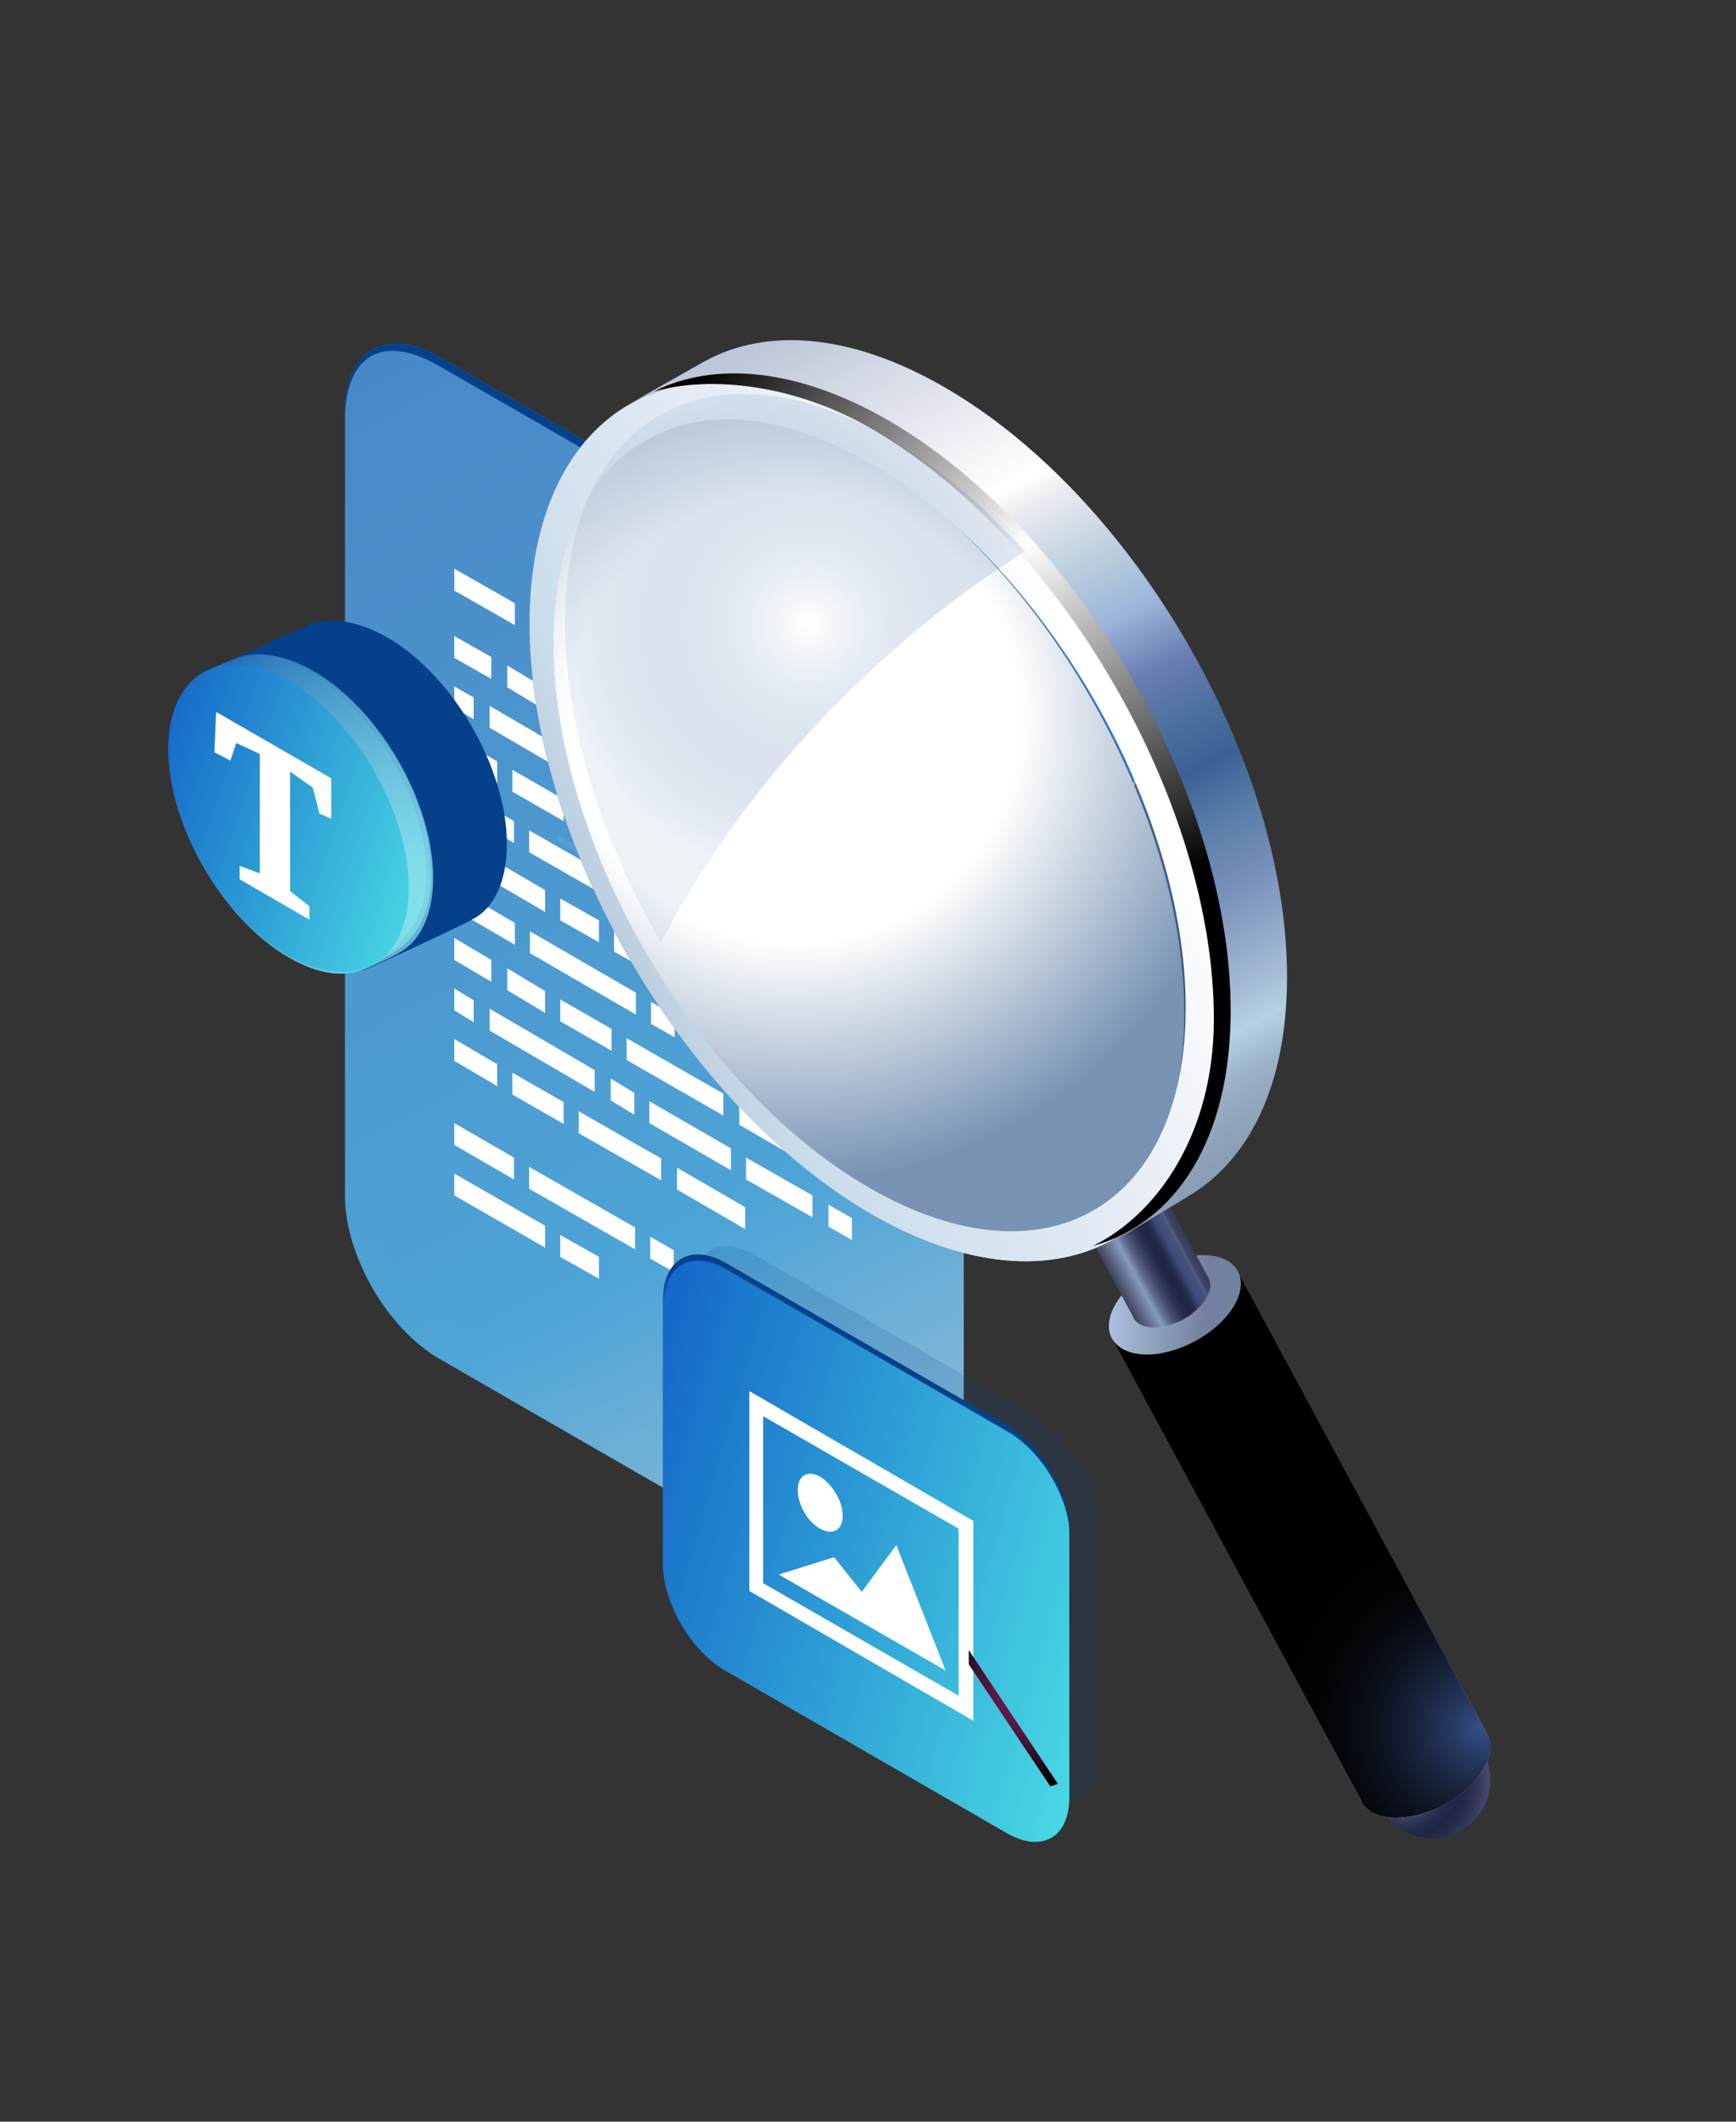 <?xml version="1.0" encoding="UTF-8"?> <svg xmlns="http://www.w3.org/2000/svg" width="495" height="605" viewBox="0 0 495 605" fill="none"><rect x="0" y="0" width="495" height="605" fill="#333333" stroke="none"/> <path d="M199.506 208.226L183.203 198.87V196.711L199.506 206.067V208.226Z" fill="#58595B"></path> <path d="M175.291 247.328V249.247L158.988 239.891V237.732L175.291 247.328Z" fill="#58595B"></path> <g opacity="0.3"> <path opacity="0.3" d="M126.164 104.114C111.3 95.478 99.312 102.435 99.312 119.467V327.931C99.312 344.963 111.3 365.833 126.164 374.23L248.195 444.517C263.059 453.153 275.046 446.196 275.046 429.164V220.701C275.046 203.668 263.059 182.798 248.195 174.402L126.164 104.114Z" fill="url(#paint0_linear)"></path> </g> <path opacity="0.8" d="M125.211 101.714C110.347 93.078 98.359 100.035 98.359 117.067V340.884C98.359 357.916 110.347 378.786 125.211 387.422L247.961 458.189C262.825 466.825 274.812 459.869 274.812 442.836V219.02C274.812 201.988 262.825 181.117 247.961 172.481L125.211 101.714Z" fill="url(#paint1_linear)"></path> <path d="M247.961 172.481L125.211 101.714C110.347 93.078 98.359 100.035 98.359 117.067V119.706C98.359 102.674 107.874 94.369 125.211 104.353L247.961 175.12C262.825 183.756 274.812 204.627 274.812 221.659V219.02C275.052 201.988 267.195 183.062 247.961 172.481Z" fill="#04418A"></path> <path d="M193.066 252.846L212.486 264.121V257.884L193.066 246.609V252.846Z" fill="white"></path> <path d="M194.027 282.354L221.598 298.187V291.95L194.027 276.117V282.354Z" fill="white"></path> <path d="M196.66 269.399L219.676 282.833V276.596L196.66 263.162V269.399Z" fill="white"></path> <path d="M188.519 243.973L165.023 230.539V236.776L188.519 250.21V243.973Z" fill="white"></path> <path d="M212.73 249.97L231.67 260.765V254.527L212.73 243.732V249.97Z" fill="white"></path> <path d="M175.094 271.323L189.718 279.719V273.482L175.094 265.086V271.323Z" fill="white"></path> <path d="M192.346 289.551L185.633 285.713V291.95L192.346 295.788V289.551Z" fill="white"></path> <path d="M185.156 233.899L208.412 247.333V241.096L185.156 227.662V233.899Z" fill="white"></path> <path d="M160.71 227.904L146.086 219.508V225.745L160.71 234.141V227.904Z" fill="white"></path> <path d="M139.605 293.868L169.574 311.38V305.143L139.605 287.631V293.868Z" fill="white"></path> <path d="M178.688 215.905L206.258 231.738V225.501L178.688 209.668V215.905Z" fill="white"></path> <path d="M151.113 271.8L181.321 289.312V283.074L151.113 265.562V271.8Z" fill="white"></path> <path d="M181.079 254.049L150.871 236.777V243.014L181.079 260.286V254.049Z" fill="white"></path> <path d="M174.141 227.657L180.854 231.495V225.258L174.141 221.42V227.657Z" fill="white"></path> <path d="M159.75 204.868L174.375 213.264V207.027L159.75 198.631V204.868Z" fill="white"></path> <path d="M144.641 282.354L155.429 288.831V282.594L144.641 276.117V282.354Z" fill="white"></path> <path d="M170.778 262.442L159.75 256.205V262.442L170.778 268.679V262.442Z" fill="white"></path> <path d="M237.898 307.542L242.933 310.421V304.183L237.898 301.305V307.542Z" fill="white"></path> <path d="M144.641 189.76V195.997L155.429 202.474V196.237L144.641 189.76Z" fill="white"></path> <path d="M192.115 260.526L185.402 256.688V262.925L192.115 266.763V260.526Z" fill="white"></path> <path d="M224.23 285.233L242.931 296.028V289.791L224.23 278.996V285.233Z" fill="white"></path> <path d="M231.67 340.885L212.73 330.09V336.327L231.67 347.122V340.885Z" fill="white"></path> <path d="M196.66 365.356L219.676 378.55V372.313L196.66 359.119V365.356Z" fill="white"></path> <path d="M139.605 207.511L169.574 225.022V218.785L139.605 201.273V207.511Z" fill="white"></path> <path d="M233.353 304.905V298.668L226.16 294.59V300.827L233.353 304.905Z" fill="white"></path> <path d="M174.375 293.39L159.75 284.994V291.231L174.375 299.627V293.39Z" fill="white"></path> <path d="M180.854 311.619L174.141 307.541V313.778L180.854 317.856V311.619Z" fill="white"></path> <path d="M206.258 311.866L178.688 296.033V302.27L206.258 318.103V311.866Z" fill="white"></path> <path d="M217.047 266.763L222.321 269.881V263.644L217.047 260.525V266.763Z" fill="white"></path> <path d="M242.941 318.579L224.48 308.023V314.261L242.941 324.816V318.579Z" fill="white"></path> <path d="M226.883 272.516L242.946 281.632V275.395L226.883 266.279V272.516Z" fill="white"></path> <path d="M236.223 263.405L242.936 267.243V261.006L236.223 257.168V263.405Z" fill="white"></path> <path d="M146.561 330.095L129.539 320.26V326.497L146.561 336.332V330.095Z" fill="white"></path> <path d="M160.71 314.261L146.086 305.865V312.102L160.71 320.498V314.261Z" fill="white"></path> <path d="M141.766 217.109L129.539 209.912V216.149L141.766 223.346V217.109Z" fill="white"></path> <path d="M141.766 303.466L129.539 296.27V302.507L141.766 309.703V303.466Z" fill="white"></path> <path d="M129.539 340.886L155.432 355.759V349.522L129.539 334.648V340.886Z" fill="white"></path> <path d="M140.088 273.72L129.539 267.482V273.72L140.088 279.957V273.72Z" fill="white"></path> <path d="M146.801 263.165L129.539 253.09V259.327L146.801 269.402V263.165Z" fill="white"></path> <path d="M146.561 234.136L129.539 224.301V230.538L146.561 240.373V234.136Z" fill="white"></path> <path d="M155.432 253.808L129.539 238.695V244.932L155.432 260.046V253.808Z" fill="white"></path> <path d="M135.053 285.233L129.539 281.875V288.112L135.053 291.47V285.233Z" fill="white"></path> <path d="M242.931 385.75L224.23 374.955V381.192L242.931 391.987V385.75Z" fill="white"></path> <path d="M185.402 358.88L192.115 362.718V356.481L185.402 352.643V358.88Z" fill="white"></path> <path d="M212.486 344.243L193.066 332.969V339.206L212.486 350.481V344.243Z" fill="white"></path> <path d="M159.75 358.397L170.778 364.634V358.397L159.75 352.16V358.397Z" fill="white"></path> <path d="M226.145 323.372L210.801 314.496V320.733L226.145 329.609V323.372Z" fill="white"></path> <path d="M242.939 332.974L230.473 326.018V332.255L242.939 339.211V332.974Z" fill="white"></path> <path d="M219.922 305.383L196.906 291.949V298.186L219.922 311.62V305.383Z" fill="white"></path> <path d="M242.936 347.364L236.223 343.525V349.763L242.936 353.601V347.364Z" fill="white"></path> <path d="M208.412 327.455L185.156 314.021V320.259L208.412 333.692V327.455Z" fill="white"></path> <path d="M181.079 350.004L150.871 332.732V338.97L181.079 356.242V350.004Z" fill="white"></path> <path d="M188.519 330.332L165.023 316.898V323.136L188.519 336.569V330.332Z" fill="white"></path> <path d="M140.088 187.359L129.539 181.361V187.598L140.088 193.596V187.359Z" fill="white"></path> <path d="M146.801 172.005L129.539 162.17V168.407L146.801 178.243V172.005Z" fill="white"></path> <path d="M135.053 198.872L129.539 195.754V201.751L135.053 205.11V198.872Z" fill="white"></path> <path d="M181.321 191.915L151.113 174.643V180.88L181.321 198.152V191.915Z" fill="white"></path> <path d="M242.939 246.615L230.473 239.658V245.895L242.939 252.852V246.615Z" fill="white"></path> <path d="M192.346 198.393L185.633 194.555V200.792L192.346 204.63V198.393Z" fill="white"></path> <path d="M210.801 234.378L226.145 243.254V237.016L210.801 228.141V234.378Z" fill="white"></path> <path d="M219.922 214.225L196.906 201.031V207.268L219.922 220.462V214.225Z" fill="white"></path> <path d="M144.527 240.67C144.527 219.08 129.183 192.453 110.243 181.658C102.571 177.34 95.619 176.14 89.865 177.579C87.707 178.059 60.088 190.884 58.65 191.844C52.656 195.442 48.82 202.878 48.82 213.673C48.82 235.264 64.164 261.891 83.104 272.686C91.495 277.484 99.167 278.444 105.161 276.045C106.599 275.565 133.259 263.22 134.937 262.02C140.931 258.902 144.527 251.225 144.527 240.67Z" fill="#04418A"></path> <path opacity="0.727" d="M123.52 250.245C123.52 228.655 108.176 202.027 89.236 191.232C81.564 186.914 74.612 185.714 68.858 187.154C66.7 187.633 59.508 190.992 57.83 191.951C51.836 195.55 48 202.986 48 213.781C48 235.371 63.344 261.999 82.284 272.794C90.675 277.592 98.347 278.552 104.34 276.153C105.779 275.673 112.252 272.794 113.93 271.595C119.924 268.236 123.52 260.8 123.52 250.245Z" fill="url(#paint2_linear)"></path> <path opacity="0.752" d="M57.11 193.872C52.076 198.19 48.24 205.147 48.479 215.462C48.959 236.572 64.063 262.24 82.523 272.795C91.394 277.833 99.545 278.793 105.539 275.434C106.977 274.714 112.971 271.356 114.649 269.917C119.684 265.599 123.28 258.642 123.04 248.567C122.561 227.456 107.457 201.788 88.996 191.233C80.845 186.675 73.413 185.476 67.899 187.875C65.262 188.834 58.788 192.432 57.11 193.872Z" fill="url(#paint3_linear)"></path> <path d="M56.147 195.791C51.832 200.588 48.235 207.065 48.715 216.901C49.674 237.771 64.538 262.24 82.279 272.795C91.629 278.312 100.26 278.792 106.014 274.954C107.692 273.755 112.967 270.396 114.405 268.477C118.721 263.919 122.077 257.202 121.598 247.367C120.639 226.496 105.774 202.028 88.033 191.473C79.402 186.675 71.731 185.715 65.977 188.594C63.819 190.033 57.825 194.111 56.147 195.791Z" fill="url(#paint4_linear)"></path> <path opacity="0.802" d="M57.036 195.397C55.59 196.904 54.364 198.659 53.154 200.362C50.08 204.692 48.36 210.843 48.958 218.816C50.396 239.207 64.781 262.956 82.282 273.031C92.112 278.789 100.982 279.029 106.736 274.471C108.415 273.031 112.97 269.193 114.648 267.034C118.244 262.236 121.361 255.759 120.642 246.404C119.203 226.013 104.818 202.264 87.317 192.189C78.446 186.911 70.055 186.431 64.541 189.79C62.8 190.661 59.288 193.051 57.036 195.397Z" fill="url(#paint5_linear)"></path> <path opacity="0.826" d="M56.278 196.727C54.767 198.592 53.546 200.745 52.359 202.831C49.887 207.174 48.669 213.224 49.434 220.496C51.112 240.407 65.497 263.196 82.519 273.032C92.828 279.029 102.178 279.029 107.692 273.752C109.61 272.072 113.446 267.994 115.124 265.355C118.001 260.318 120.878 253.841 120.159 244.965C118.481 225.054 104.096 202.265 87.074 192.429C77.724 186.912 69.093 186.672 63.339 190.75C61.483 191.763 58.322 194.201 56.278 196.727Z" fill="url(#paint6_linear)"></path> <path opacity="0.851" d="M54.789 198.903C53.71 200.688 52.816 202.613 51.879 204.477C49.655 208.904 48.704 214.855 49.687 221.935C51.845 241.366 65.99 263.196 82.532 272.792C93.321 279.029 102.911 278.789 108.664 272.792C110.582 270.872 113.939 266.554 115.617 263.436C118.015 258.398 120.412 251.921 119.453 243.525C117.295 224.094 103.15 202.264 86.608 192.669C76.778 186.911 67.908 186.911 62.154 191.469C59.795 192.921 56.614 195.884 54.789 198.903Z" fill="url(#paint7_linear)"></path> <path opacity="0.876" d="M53.493 200.83C52.647 202.649 51.962 204.567 51.219 206.43C49.402 210.986 48.889 216.895 49.68 223.62C52.317 242.571 66.222 263.441 82.285 272.797C93.553 279.274 103.623 278.554 109.137 272.077C111.055 269.678 114.172 265.36 115.37 261.762C117.288 256.485 119.206 250.247 118.007 242.091C115.37 223.14 101.465 202.03 85.402 192.914C75.093 186.917 65.983 187.157 60.229 192.194C58.17 194.067 55.088 197.402 53.493 200.83Z" fill="url(#paint8_linear)"></path> <path opacity="0.901" d="M51.593 205.864C50.155 211.141 48.717 217.618 49.915 225.295C53.272 243.766 66.458 263.677 82.281 272.793C93.789 279.509 104.338 278.55 109.852 271.353C112.009 268.714 114.407 264.157 115.606 259.839C117.044 254.561 118.483 248.084 117.044 240.408C113.927 221.936 100.502 201.785 84.678 192.67C73.89 186.433 64.3 186.912 58.546 192.67C56.149 195.788 53.032 200.826 51.593 205.864Z" fill="url(#paint9_linear)"></path> <path opacity="0.926" d="M50.881 207.785C49.922 213.063 48.963 219.54 50.401 226.976C54.237 244.968 67.184 264.159 82.288 272.795C94.275 279.752 105.064 278.552 110.578 270.636C112.735 267.757 114.893 262.96 115.852 258.162C116.811 252.884 117.77 246.407 116.332 239.21C112.496 221.219 99.549 202.028 84.206 193.152C73.177 186.675 63.108 187.394 57.354 193.632C54.477 196.99 51.84 202.268 50.881 207.785Z" fill="url(#paint10_linear)"></path> <path opacity="0.95" d="M49.916 209.705C49.197 215.222 48.957 221.699 50.635 228.656C54.95 246.168 67.657 264.399 82.281 272.795C94.748 279.992 105.777 278.553 111.291 269.917C113.448 266.558 115.366 261.761 115.846 256.483C116.565 250.966 116.805 244.728 115.127 237.772C110.811 220.02 98.105 202.028 83.48 193.392C71.972 186.675 61.663 187.635 55.67 194.352C53.032 198.19 50.635 203.707 49.916 209.705Z" fill="url(#paint11_linear)"></path> <path opacity="0.975" d="M48.956 211.86C48.716 217.617 48.956 223.854 50.874 230.331C55.669 247.363 68.135 264.635 82.28 272.791C95.227 280.228 106.495 278.309 112.248 269.433C114.406 265.835 116.084 260.797 116.324 255.04C116.564 249.522 116.324 243.285 114.406 236.808C109.611 219.536 97.144 202.264 82.999 194.108C71.012 187.151 60.463 188.35 54.47 195.787C51.353 199.385 49.435 204.903 48.956 211.86Z" fill="url(#paint12_linear)"></path> <path d="M82.284 194.114C63.344 183.319 48 191.955 48 213.545C48 235.135 63.344 261.763 82.284 272.558C101.223 283.353 116.567 274.717 116.567 253.127C116.567 231.537 101.223 205.149 82.284 194.114Z" fill="url(#paint13_linear)"></path> <path d="M68.329 246.896L74.083 249.055V214.991L67.37 211.872L65.692 216.91L61.137 214.511L61.616 202.996L94.461 221.947V233.462L91.105 232.023L89.187 224.586L82.714 220.028V254.093L88.228 258.411V262.249L68.329 250.734V246.896Z" fill="white"></path> <path d="M242.186 385.509L242.425 384.79L229.719 378.553L232.835 380.232L242.186 385.509Z" fill="white"></path> <path d="M290.549 154.647C271.609 143.852 256.266 152.488 256.266 174.078C256.266 195.668 271.609 222.296 290.549 233.091C309.489 243.886 324.833 235.25 324.833 213.66C324.593 192.07 309.249 165.682 290.549 154.647Z" fill="#FEE2A6"></path> <path d="M324.349 214.139C324.349 192.549 309.006 165.921 290.066 155.126C282.394 150.808 275.441 149.609 269.687 151.048C267.53 151.528 223.416 172.878 221.978 173.838C215.984 177.436 212.148 184.873 212.148 195.668C212.148 217.258 227.492 243.885 246.432 254.68C254.823 259.478 262.495 260.438 268.489 258.039C269.927 257.559 313.081 236.689 314.76 235.489C320.753 232.131 324.349 224.694 324.349 214.139Z" fill="#04418A"></path> <path opacity="0.727" d="M285.52 232.85C285.52 211.26 270.176 184.632 251.236 173.837C243.564 169.519 236.612 168.32 230.858 169.759C228.7 170.239 221.508 173.597 219.829 174.557C213.836 178.155 210 185.592 210 196.387C210 217.977 225.344 244.604 244.284 255.399C252.675 260.197 260.346 261.157 266.34 258.758C267.779 258.278 274.252 255.399 275.93 254.2C281.924 250.842 285.52 243.405 285.52 232.85Z" fill="url(#paint14_linear)"></path> <path opacity="0.752" d="M218.864 176.715C213.83 181.033 209.994 187.99 210.233 198.305C210.713 219.416 225.817 245.084 244.277 255.639C253.148 260.677 261.299 261.636 267.293 258.278C268.731 257.558 274.725 254.2 276.403 252.76C281.438 248.442 285.034 241.485 284.794 231.41C284.315 210.3 269.211 184.632 250.75 174.077C242.599 169.519 235.167 168.319 229.653 170.718C227.255 171.438 220.542 175.276 218.864 176.715Z" fill="url(#paint15_linear)"></path> <path opacity="0.777" d="M218.151 178.634C213.836 183.432 210.239 189.909 210.719 199.745C211.678 220.615 226.542 245.084 244.283 255.639C253.633 261.156 262.264 261.636 268.018 257.798C269.696 256.598 274.971 253.24 276.409 251.321C280.725 246.763 284.081 240.046 283.601 230.21C282.643 209.34 267.778 184.871 250.037 174.316C241.646 169.519 233.734 168.559 227.981 171.438C225.823 172.637 219.829 176.715 218.151 178.634Z" fill="url(#paint16_linear)"></path> <path opacity="0.802" d="M217.191 180.551C212.875 184.869 210.238 191.826 210.958 201.422C212.396 221.812 226.781 245.561 244.282 255.637C254.112 261.394 262.982 261.634 268.736 257.076C270.414 255.637 274.97 251.799 276.648 249.64C280.244 244.842 283.361 238.365 282.641 229.009C281.203 208.618 266.818 184.869 249.317 174.794C240.446 169.517 232.055 169.037 226.541 172.395C224.144 173.835 218.39 177.913 217.191 180.551Z" fill="url(#paint17_linear)"></path> <path opacity="0.826" d="M216.23 182.473C212.394 186.791 210.237 193.988 211.196 203.104C212.874 223.014 227.259 245.804 244.28 255.639C254.59 261.637 263.94 261.637 269.454 256.359C271.372 254.68 275.208 250.602 276.886 247.963C279.763 242.925 282.64 236.448 281.921 227.572C280.242 207.661 265.858 184.872 248.836 175.037C239.486 169.519 230.855 169.279 225.101 173.357C222.703 175.037 217.429 179.355 216.23 182.473Z" fill="url(#paint18_linear)"></path> <path opacity="0.851" d="M215.523 184.632C212.166 189.19 210.488 196.147 211.687 204.783C213.845 224.214 227.99 246.043 244.532 255.639C255.321 261.876 264.91 261.636 270.664 255.639C272.582 253.72 275.939 249.402 277.617 246.283C280.015 241.246 282.412 234.769 281.453 226.373C279.295 206.942 265.15 185.112 248.608 175.516C238.778 169.759 229.908 169.759 224.154 174.317C221.037 175.996 216.242 180.554 215.523 184.632Z" fill="url(#paint19_linear)"></path> <path opacity="0.876" d="M214.557 186.551C211.68 191.349 210.721 198.305 211.68 206.462C214.317 225.413 228.222 246.283 244.285 255.639C255.553 262.116 265.623 261.396 271.137 254.919C273.055 252.52 276.171 248.202 277.37 244.604C279.288 239.326 281.206 233.089 280.007 224.933C277.37 205.982 263.465 184.872 247.402 175.756C237.093 169.759 227.983 169.998 222.229 175.036C219.591 177.195 215.276 181.993 214.557 186.551Z" fill="url(#paint20_linear)"></path> <path opacity="0.901" d="M213.594 188.469C212.155 193.747 210.717 200.224 211.915 207.9C215.272 226.372 228.458 246.282 244.281 255.398C255.789 262.115 266.337 261.156 271.852 253.959C274.009 251.32 276.407 246.762 277.606 242.444C279.044 237.167 280.482 230.69 279.044 223.013C275.927 204.542 262.502 184.391 246.678 175.275C235.89 169.038 226.3 169.518 220.546 175.275C217.909 178.394 215.032 183.671 213.594 188.469Z" fill="url(#paint21_linear)"></path> <path opacity="0.926" d="M212.639 190.39C211.68 195.668 210.721 202.145 212.159 209.582C215.995 227.573 228.941 246.764 244.045 255.4C256.033 262.357 266.821 261.158 272.335 253.241C274.493 250.363 276.651 245.565 277.61 240.767C278.569 235.49 279.528 229.013 278.089 221.816C274.253 203.824 261.307 184.633 245.963 175.757C234.935 169.28 224.866 170 219.112 176.237C216.475 179.595 213.837 184.873 212.639 190.39Z" fill="url(#paint22_linear)"></path> <path opacity="0.95" d="M211.916 192.546C211.197 198.064 210.957 204.541 212.635 211.498C216.95 229.009 229.657 247.241 244.281 255.637C256.748 262.834 267.777 261.394 273.291 252.758C275.448 249.4 277.366 244.602 277.846 239.325C278.565 233.807 278.805 227.57 277.127 220.613C272.811 202.862 260.105 184.87 245.48 176.234C233.972 169.517 223.663 170.477 217.67 177.193C214.793 180.792 212.635 186.309 211.916 192.546Z" fill="url(#paint23_linear)"></path> <path opacity="0.975" d="M210.956 194.465C210.716 200.222 210.956 206.459 212.874 212.936C217.668 229.969 230.135 247.241 244.28 255.397C257.226 262.833 268.494 260.914 274.248 252.038C276.406 248.44 278.084 243.402 278.324 237.645C278.564 232.128 278.324 225.89 276.406 219.413C271.611 202.141 259.144 184.869 244.999 176.713C233.012 169.756 222.463 170.956 216.47 178.392C213.353 181.991 211.435 187.748 210.956 194.465Z" fill="url(#paint24_linear)"></path> <path d="M244.284 176.956C225.344 166.161 210 174.797 210 196.387C210 217.977 225.344 244.605 244.284 255.4C263.223 266.195 278.567 257.559 278.567 235.969C278.567 214.379 263.223 187.751 244.284 176.956Z" fill="url(#paint25_linear)"></path> <path d="M260.104 241.49L255.309 233.573C254.35 231.894 252.671 230.695 251.473 230.935L248.596 226.137C252.911 222.059 252.432 212.703 247.397 203.827C241.883 194.232 232.772 188.954 227.018 192.073C221.504 195.191 221.504 205.746 227.018 215.342C232.053 224.218 240.205 229.255 245.958 227.816L248.835 232.614C248.116 233.573 248.356 235.492 249.315 237.172L254.11 245.088C255.309 247.247 257.227 248.446 258.425 247.727L260.104 246.767C261.302 245.808 261.302 243.409 260.104 241.49ZM243.801 220.859C240.204 223.018 234.211 219.42 230.375 213.183C226.779 206.706 226.779 199.989 230.375 197.83C233.971 195.671 239.965 199.269 243.801 205.506C247.637 211.743 247.637 218.7 243.801 220.859Z" fill="white"></path> <g opacity="0.3"> <path opacity="0.5" d="M214.891 357.688C205.274 352.26 197.383 356.701 197.383 367.557V435.656C197.383 446.759 205.274 460.083 214.891 465.758L294.785 511.65C304.401 517.078 313.525 512.637 313.525 501.534V433.435C313.525 422.332 304.401 409.255 294.785 403.58L214.891 357.688Z" fill="#04418A"></path> <path opacity="0.3" d="M207.246 363.604C197.629 357.929 189.738 362.37 189.738 373.72V439.105C189.738 450.208 197.629 463.778 207.246 469.453L287.387 515.593C297.004 521.267 304.894 516.826 304.894 505.476V440.092C304.894 428.989 297.004 415.418 287.387 409.743L207.246 363.604Z" fill="url(#paint26_linear)"></path> </g> <path d="M206.754 360.401C196.891 354.726 189 359.167 189 370.517V445.771C189 456.874 196.891 470.692 206.754 476.366L287.142 522.753C297.005 528.428 304.896 523.986 304.896 512.637V437.136C304.896 426.033 297.005 412.215 287.142 406.541L206.754 360.401Z" fill="url(#paint27_linear)"></path> <path d="M287.392 406.537L207.004 360.151C197.141 354.476 189.25 358.917 189.25 370.267V371.994C189.25 360.891 197.141 356.203 207.004 361.878L287.392 408.264C297.255 413.939 305.146 427.51 305.146 438.859V437.132C304.899 425.783 297.009 412.212 287.392 406.537Z" fill="#04418A"></path> <path d="M213.664 396.672V453.668L277.53 490.678V433.682L213.664 396.672ZM273.338 483.522L217.609 451.447V403.827L273.338 435.903V483.522ZM255.584 440.591L245.72 453.914L237.83 444.045L222.048 448.98L269.639 476.367L255.584 440.591ZM233.884 435.903C237.336 437.877 240.295 436.396 240.295 432.202C240.295 428.007 237.336 423.319 233.884 421.099C230.432 419.125 227.473 420.605 227.473 424.8C227.473 428.994 230.185 433.929 233.884 435.903Z" fill="white"></path> <g style="mix-blend-mode:screen"> <path d="M301.647 508.662L276.234 470.52V474.598L299.49 509.382L301.647 508.662Z" fill="url(#paint28_radial)"></path> </g> <path d="M408.365 524.159C417.526 524.159 424.953 516.737 424.953 507.582C424.953 498.427 417.526 491.006 408.365 491.006C399.204 491.006 391.777 498.427 391.777 507.582C391.777 516.737 399.204 524.159 408.365 524.159Z" fill="url(#paint29_radial)"></path> <path d="M352.787 362.328L317.047 381.639L388.186 513.565V513.736C391.264 519.546 401.867 519.888 411.785 514.59C421.703 509.293 427.176 500.235 424.098 494.596V494.425L352.787 362.328Z" fill="url(#paint30_linear)"></path> <path d="M352.787 362.328L317.047 381.639L388.186 513.565V513.736C391.264 519.546 401.867 519.888 411.785 514.59C421.703 509.293 427.176 500.235 424.098 494.596V494.425L352.787 362.328Z" fill="url(#paint31_radial)"></path> <path d="M352.964 362.497C356.042 368.308 350.57 377.194 340.651 382.491C330.733 387.789 320.301 387.447 317.052 381.637C313.974 375.827 319.446 366.94 329.365 361.643C339.283 356.345 349.885 356.687 352.964 362.497Z" fill="url(#paint32_linear)"></path> <path d="M329.36 336.182L307.984 347.631L323.204 375.657C323.204 375.657 323.204 375.657 323.204 375.828C325.085 379.246 331.241 379.416 337.227 376.34C343.041 373.094 346.461 367.796 344.58 364.378L329.36 336.182Z" fill="url(#paint33_linear)"></path> <path d="M266.943 335.156C213.076 304.055 169.298 228.693 169.298 166.831C169.298 142.052 176.309 123.083 188.28 111.463C165.536 118.811 151 142.223 151 177.939C151 239.8 194.778 315.162 248.645 346.264C280.966 364.891 309.524 363.353 327.309 346.093C310.55 351.391 289.687 348.315 266.943 335.156Z" fill="url(#paint34_linear)"></path> <path opacity="0.5" d="M253.262 124.963C202.302 95.57 160.918 119.153 160.918 177.597C160.918 236.041 202.302 307.472 253.262 336.865C304.222 366.258 345.606 342.675 345.606 284.231C345.606 225.616 304.222 154.356 253.262 124.963Z" fill="url(#paint35_radial)"></path> <g style="mix-blend-mode:soft-light"> <path d="M245.344 129.648C194.384 100.256 153 123.838 153 182.282C153 240.726 194.384 312.158 245.344 341.551C296.304 370.944 337.688 347.361 337.688 288.917C337.688 230.302 296.304 159.041 245.344 129.648Z" fill="url(#paint36_radial)"></path> </g> <path d="M269.34 110.438C242.833 95.058 218.721 93.349 201.108 102.919C200.595 103.26 175.286 117.273 174.602 118.469C192.557 104.969 219.063 105.14 248.648 122.229C302.515 153.331 346.293 228.693 346.293 290.554C346.293 322.169 334.835 344.043 316.538 353.783C317.906 353.442 319.445 352.758 321.326 351.733C321.839 351.391 339.111 340.967 339.624 340.625C356.553 330.201 366.985 308.84 366.985 278.592C366.985 216.901 323.207 141.539 269.34 110.438Z" fill="url(#paint37_linear)"></path> <path d="M248.645 122.23C194.778 91.128 151 116.078 151 177.94C151 239.801 194.778 315.163 248.645 346.265C302.512 377.367 346.29 352.417 346.29 290.555C346.29 228.694 302.512 153.332 248.645 122.23ZM247.961 338.746C198.198 310.037 157.84 240.485 157.84 183.408C157.84 126.331 198.198 103.261 247.961 131.97C297.724 160.68 338.082 230.232 338.082 287.308C338.082 344.385 297.724 367.455 247.961 338.746Z" fill="url(#paint38_linear)"></path> <g style="mix-blend-mode:screen"> <path d="M253.262 119.838C227.44 104.971 203.841 102.92 186.398 111.635C202.644 107.021 226.585 109.585 248.474 122.231C302.342 153.332 346.119 228.694 346.119 290.556C346.119 322.683 330.558 345.924 311.576 355.323C335.346 348.658 350.908 324.905 350.908 288.164C350.908 226.473 307.13 151.111 253.262 119.838Z" fill="url(#paint39_radial)"></path> </g> <path opacity="0.5" d="M240.433 198.785C256.679 182.55 274.122 168.708 292.249 157.259C280.449 144.1 267.281 132.993 253.43 124.961C202.47 95.568 161.086 119.151 161.086 177.595C161.086 206.988 171.517 239.627 188.447 268.678C201.273 244.241 218.715 220.317 240.433 198.785Z" fill="url(#paint40_radial)"></path> <defs> <linearGradient id="paint0_linear" x1="29.267" y1="-26.878" x2="227.95" y2="351.748" gradientUnits="userSpaceOnUse"> <stop offset="0.01" stop-color="#9F19AB"></stop> <stop offset="0.429" stop-color="#5F27BD"></stop> <stop offset="0.904" stop-color="#3D065F"></stop> </linearGradient> <linearGradient id="paint1_linear" x1="283.076" y1="476.527" x2="-44.532" y2="-135.945" gradientUnits="userSpaceOnUse"> <stop offset="0.03" stop-color="#C3EAFF"></stop> <stop offset="0.214" stop-color="#55C2FF"></stop> <stop offset="0.618" stop-color="#4C9BE8"></stop> <stop offset="1" stop-color="#2AF6FF"></stop> </linearGradient> <linearGradient id="paint2_linear" x1="123.483" y1="271.871" x2="29.604" y2="239.001" gradientUnits="userSpaceOnUse"> <stop stop-color="#8CE9F1"></stop> <stop offset="1" stop-color="#0E55AB"></stop> </linearGradient> <linearGradient id="paint3_linear" x1="123.015" y1="271.868" x2="30.073" y2="239.694" gradientUnits="userSpaceOnUse"> <stop stop-color="#8CE9F1"></stop> <stop offset="1" stop-color="#0E55AB"></stop> </linearGradient> <linearGradient id="paint4_linear" x1="121.608" y1="271.929" x2="30.31" y2="240.918" gradientUnits="userSpaceOnUse"> <stop stop-color="#8CE9F1"></stop> <stop offset="1" stop-color="#0E55AB"></stop> </linearGradient> <linearGradient id="paint5_linear" x1="120.71" y1="272.151" x2="30.576" y2="241.816" gradientUnits="userSpaceOnUse"> <stop stop-color="#8CE9F1"></stop> <stop offset="1" stop-color="#0E55AB"></stop> </linearGradient> <linearGradient id="paint6_linear" x1="120.236" y1="272.15" x2="31.008" y2="242.367" gradientUnits="userSpaceOnUse"> <stop stop-color="#8CE9F1"></stop> <stop offset="1" stop-color="#0E55AB"></stop> </linearGradient> <linearGradient id="paint7_linear" x1="119.635" y1="271.935" x2="31.2" y2="242.549" gradientUnits="userSpaceOnUse"> <stop stop-color="#8CE9F1"></stop> <stop offset="1" stop-color="#0E55AB"></stop> </linearGradient> <linearGradient id="paint8_linear" x1="118.346" y1="271.883" x2="31.293" y2="243.4" gradientUnits="userSpaceOnUse"> <stop stop-color="#8CE9F1"></stop> <stop offset="1" stop-color="#0E55AB"></stop> </linearGradient> <linearGradient id="paint9_linear" x1="117.607" y1="271.886" x2="31.413" y2="244.129" gradientUnits="userSpaceOnUse"> <stop stop-color="#8CE9F1"></stop> <stop offset="1" stop-color="#0E55AB"></stop> </linearGradient> <linearGradient id="paint10_linear" x1="117.032" y1="271.945" x2="31.708" y2="244.656" gradientUnits="userSpaceOnUse"> <stop stop-color="#8CE9F1"></stop> <stop offset="1" stop-color="#0E55AB"></stop> </linearGradient> <linearGradient id="paint11_linear" x1="116.362" y1="271.995" x2="31.447" y2="244.937" gradientUnits="userSpaceOnUse"> <stop stop-color="#8CE9F1"></stop> <stop offset="1" stop-color="#0E55AB"></stop> </linearGradient> <linearGradient id="paint12_linear" x1="116.368" y1="272.022" x2="31.071" y2="244.424" gradientUnits="userSpaceOnUse"> <stop stop-color="#8CE9F1"></stop> <stop offset="1" stop-color="#0E55AB"></stop> </linearGradient> <linearGradient id="paint13_linear" x1="116.534" y1="271.849" x2="30.201" y2="243.433" gradientUnits="userSpaceOnUse"> <stop stop-color="#49D8E4"></stop> <stop offset="1" stop-color="#1264C7"></stop> </linearGradient> <linearGradient id="paint14_linear" x1="210.055" y1="214.662" x2="285.551" y2="214.662" gradientUnits="userSpaceOnUse"> <stop stop-color="#703ED1"></stop> <stop offset="0.621" stop-color="#5A78E0"></stop> <stop offset="1" stop-color="#4C9DE9"></stop> </linearGradient> <linearGradient id="paint15_linear" x1="206.46" y1="214.827" x2="283.348" y2="214.827" gradientUnits="userSpaceOnUse"> <stop stop-color="#703ED1"></stop> <stop offset="0.621" stop-color="#5A78E0"></stop> <stop offset="1" stop-color="#4C9DE9"></stop> </linearGradient> <linearGradient id="paint16_linear" x1="202.982" y1="214.978" x2="281.213" y2="214.978" gradientUnits="userSpaceOnUse"> <stop stop-color="#703ED1"></stop> <stop offset="0.621" stop-color="#5A78E0"></stop> <stop offset="1" stop-color="#4C9DE9"></stop> </linearGradient> <linearGradient id="paint17_linear" x1="199.571" y1="215.12" x2="279.124" y2="215.12" gradientUnits="userSpaceOnUse"> <stop stop-color="#703ED1"></stop> <stop offset="0.621" stop-color="#5A78E0"></stop> <stop offset="1" stop-color="#4C9DE9"></stop> </linearGradient> <linearGradient id="paint18_linear" x1="196.244" y1="215.264" x2="277.091" y2="215.264" gradientUnits="userSpaceOnUse"> <stop stop-color="#703ED1"></stop> <stop offset="0.621" stop-color="#5A78E0"></stop> <stop offset="1" stop-color="#4C9DE9"></stop> </linearGradient> <linearGradient id="paint19_linear" x1="192.988" y1="215.404" x2="275.13" y2="215.404" gradientUnits="userSpaceOnUse"> <stop stop-color="#703ED1"></stop> <stop offset="0.621" stop-color="#5A78E0"></stop> <stop offset="1" stop-color="#4C9DE9"></stop> </linearGradient> <linearGradient id="paint20_linear" x1="189.744" y1="215.543" x2="273.214" y2="215.543" gradientUnits="userSpaceOnUse"> <stop stop-color="#703ED1"></stop> <stop offset="0.621" stop-color="#5A78E0"></stop> <stop offset="1" stop-color="#4C9DE9"></stop> </linearGradient> <linearGradient id="paint21_linear" x1="186.694" y1="215.682" x2="271.395" y2="215.682" gradientUnits="userSpaceOnUse"> <stop stop-color="#703ED1"></stop> <stop offset="0.621" stop-color="#5A78E0"></stop> <stop offset="1" stop-color="#4C9DE9"></stop> </linearGradient> <linearGradient id="paint22_linear" x1="183.411" y1="215.824" x2="269.674" y2="215.824" gradientUnits="userSpaceOnUse"> <stop stop-color="#703ED1"></stop> <stop offset="0.621" stop-color="#5A78E0"></stop> <stop offset="1" stop-color="#4C9DE9"></stop> </linearGradient> <linearGradient id="paint23_linear" x1="179.842" y1="215.961" x2="268.084" y2="215.961" gradientUnits="userSpaceOnUse"> <stop stop-color="#703ED1"></stop> <stop offset="0.621" stop-color="#5A78E0"></stop> <stop offset="1" stop-color="#4C9DE9"></stop> </linearGradient> <linearGradient id="paint24_linear" x1="175.712" y1="216.101" x2="266.685" y2="216.101" gradientUnits="userSpaceOnUse"> <stop stop-color="#703ED1"></stop> <stop offset="0.621" stop-color="#5A78E0"></stop> <stop offset="1" stop-color="#4C9DE9"></stop> </linearGradient> <linearGradient id="paint25_linear" x1="170.896" y1="216.244" x2="265.464" y2="216.244" gradientUnits="userSpaceOnUse"> <stop stop-color="#703ED1"></stop> <stop offset="0.621" stop-color="#5A78E0"></stop> <stop offset="1" stop-color="#4C9DE9"></stop> </linearGradient> <linearGradient id="paint26_linear" x1="170.182" y1="292.307" x2="267.313" y2="477.408" gradientUnits="userSpaceOnUse"> <stop offset="0.01" stop-color="#9F19AB"></stop> <stop offset="0.429" stop-color="#5F27BD"></stop> <stop offset="0.904" stop-color="#3D065F"></stop> </linearGradient> <linearGradient id="paint27_linear" x1="304.839" y1="515.004" x2="155.798" y2="471.514" gradientUnits="userSpaceOnUse"> <stop stop-color="#49D8E4"></stop> <stop offset="1" stop-color="#1264C7"></stop> </linearGradient> <radialGradient id="paint28_radial" cx="0" cy="0" r="1" gradientUnits="userSpaceOnUse" gradientTransform="translate(293.571 482.406) scale(26.092 26.108)"> <stop stop-color="#711F56"></stop> <stop offset="0.161" stop-color="#6C1E52"></stop> <stop offset="0.363" stop-color="#5C1946"></stop> <stop offset="0.585" stop-color="#431233"></stop> <stop offset="0.821" stop-color="#200918"></stop> <stop offset="1"></stop> </radialGradient> <radialGradient id="paint29_radial" cx="0" cy="0" r="1" gradientUnits="userSpaceOnUse" gradientTransform="translate(399.872 508.296) rotate(-28.304) scale(26.412 26.402)"> <stop offset="0.096" stop-color="#8493BA"></stop> <stop offset="0.212" stop-color="#606C90"></stop> <stop offset="0.326" stop-color="#444D6E"></stop> <stop offset="0.434" stop-color="#303756"></stop> <stop offset="0.533" stop-color="#232A47"></stop> <stop offset="0.616" stop-color="#1F2542"></stop> <stop offset="0.706" stop-color="#242A49"></stop> <stop offset="0.834" stop-color="#34395B"></stop> <stop offset="0.983" stop-color="#4D5179"></stop> <stop offset="0.985" stop-color="#4D517A"></stop> </radialGradient> <linearGradient id="paint30_linear" x1="355.62" y1="452.762" x2="390.859" y2="433.758" gradientUnits="userSpaceOnUse"> <stop stop-color="#BEC5D8"></stop> <stop offset="0.121" stop-color="#DFE2EC"></stop> <stop offset="0.253" stop-color="white"></stop> <stop offset="0.286" stop-color="#E9EAF0"></stop> <stop offset="0.361" stop-color="#BEC1D2"></stop> <stop offset="0.433" stop-color="#9CA1BA"></stop> <stop offset="0.501" stop-color="#848BAA"></stop> <stop offset="0.564" stop-color="#757D9F"></stop> <stop offset="0.616" stop-color="#70789C"></stop> <stop offset="0.672" stop-color="#767EA3"></stop> <stop offset="0.751" stop-color="#888FB5"></stop> <stop offset="0.844" stop-color="#A5AAD4"></stop> <stop offset="0.884" stop-color="#B4B8E3"></stop> <stop offset="0.887" stop-color="#B2B6E1"></stop> <stop offset="0.929" stop-color="#9DA1C9"></stop> <stop offset="0.968" stop-color="#9094BA"></stop> <stop offset="1" stop-color="#8B90B5"></stop> </linearGradient> <radialGradient id="paint31_radial" cx="0" cy="0" r="1" gradientUnits="userSpaceOnUse" gradientTransform="translate(422.803 492.61) rotate(-28.304) scale(59.005 58.982)"> <stop stop-color="#364F87"></stop> <stop offset="0.151" stop-color="#263860"></stop> <stop offset="0.314" stop-color="#19243D"></stop> <stop offset="0.48" stop-color="#0E1422"></stop> <stop offset="0.648" stop-color="#06090F"></stop> <stop offset="0.82" stop-color="#020204"></stop> <stop offset="1"></stop> </radialGradient> <linearGradient id="paint32_linear" x1="295.269" y1="369.373" x2="369.426" y2="374.421" gradientUnits="userSpaceOnUse"> <stop stop-color="#D6DAE6"></stop> <stop offset="0.015" stop-color="#D4D8E6"></stop> <stop offset="0.278" stop-color="#B4C1E3"></stop> <stop offset="0.395" stop-color="#9AAFC8"></stop> <stop offset="0.53" stop-color="#8398B0"></stop> <stop offset="0.654" stop-color="#757FA1"></stop> <stop offset="0.758" stop-color="#70829C"></stop> <stop offset="0.853" stop-color="#777EA2"></stop> <stop offset="0.989" stop-color="#898EB3"></stop> <stop offset="1" stop-color="#8B90B5"></stop> </linearGradient> <linearGradient id="paint33_linear" x1="317.487" y1="364.837" x2="338.445" y2="353.535" gradientUnits="userSpaceOnUse"> <stop stop-color="#3C445C"></stop> <stop offset="0.158" stop-color="#6B789A"></stop> <stop offset="0.253" stop-color="#849DBA"></stop> <stop offset="0.333" stop-color="#606C90"></stop> <stop offset="0.413" stop-color="#444D6E"></stop> <stop offset="0.489" stop-color="#303756"></stop> <stop offset="0.558" stop-color="#232A47"></stop> <stop offset="0.616" stop-color="#1F2542"></stop> <stop offset="0.681" stop-color="#242A49"></stop> <stop offset="0.774" stop-color="#3A4C79"></stop> <stop offset="0.882" stop-color="#4D5179"></stop> <stop offset="0.884" stop-color="#47678E"></stop> <stop offset="0.917" stop-color="#44476B"></stop> <stop offset="0.962" stop-color="#3B3E5C"></stop> <stop offset="1" stop-color="#383B57"></stop> </linearGradient> <linearGradient id="paint34_linear" x1="281.681" y1="359.893" x2="158.214" y2="141.029" gradientUnits="userSpaceOnUse"> <stop stop-color="#BEC5D8"></stop> <stop offset="0.121" stop-color="#DFE2EC"></stop> <stop offset="0.253" stop-color="white"></stop> <stop offset="0.286" stop-color="#E9EAF0"></stop> <stop offset="0.361" stop-color="#BEC1D2"></stop> <stop offset="0.433" stop-color="#9CA1BA"></stop> <stop offset="0.501" stop-color="#848BAA"></stop> <stop offset="0.564" stop-color="#757D9F"></stop> <stop offset="0.616" stop-color="#70789C"></stop> <stop offset="0.768" stop-color="#777EA2"></stop> <stop offset="0.982" stop-color="#898EB3"></stop> <stop offset="1" stop-color="#8B90B5"></stop> </linearGradient> <radialGradient id="paint35_radial" cx="0" cy="0" r="1" gradientUnits="userSpaceOnUse" gradientTransform="translate(234.972 198.928) scale(132.37 132.279)"> <stop offset="0.005" stop-color="#B0FBFF"></stop> <stop offset="1" stop-color="#3476D9"></stop> </radialGradient> <radialGradient id="paint36_radial" cx="0" cy="0" r="1" gradientUnits="userSpaceOnUse" gradientTransform="translate(226.549 204.621) scale(132.371 132.279)"> <stop offset="0.485" stop-color="white"></stop> <stop offset="1" stop-color="#7893B3"></stop> </radialGradient> <linearGradient id="paint37_linear" x1="227.05" y1="94.285" x2="350.26" y2="330.286" gradientUnits="userSpaceOnUse"> <stop stop-color="#BEC8D8"></stop> <stop offset="0.121" stop-color="#DFE2EC"></stop> <stop offset="0.253" stop-color="white"></stop> <stop offset="0.286" stop-color="#E9EAF0"></stop> <stop offset="0.361" stop-color="#BDD0DE"></stop> <stop offset="0.433" stop-color="#9CB5DA"></stop> <stop offset="0.501" stop-color="#697DB1"></stop> <stop offset="0.564" stop-color="#4A6F9B"></stop> <stop offset="0.616" stop-color="#3C6096"></stop> <stop offset="0.672" stop-color="#577CA6"></stop> <stop offset="0.751" stop-color="#7B92BD"></stop> <stop offset="0.844" stop-color="#A5BBD4"></stop> <stop offset="0.884" stop-color="#B4D2E3"></stop> <stop offset="0.887" stop-color="#B2D0E1"></stop> <stop offset="0.929" stop-color="#9DB1C9"></stop> <stop offset="0.968" stop-color="#90A6BA"></stop> <stop offset="1" stop-color="#8B9EB5"></stop> </linearGradient> <linearGradient id="paint38_linear" x1="317.623" y1="198.919" x2="63.441" y2="329.126" gradientUnits="userSpaceOnUse"> <stop stop-color="white"></stop> <stop offset="0.178" stop-color="#EAEFF7"></stop> <stop offset="0.48" stop-color="#CADDEB"></stop> <stop offset="0.579" stop-color="#B7C8DB"></stop> <stop offset="0.735" stop-color="#9FB1C6"></stop> <stop offset="0.879" stop-color="#90A3B9"></stop> <stop offset="1" stop-color="#8B9CB5"></stop> </linearGradient> <radialGradient id="paint39_radial" cx="0" cy="0" r="1" gradientUnits="userSpaceOnUse" gradientTransform="translate(293.404 154.822) scale(105.499 105.426)"> <stop stop-color="white"></stop> <stop offset="1"></stop> </radialGradient> <radialGradient id="paint40_radial" cx="0" cy="0" r="1" gradientUnits="userSpaceOnUse" gradientTransform="translate(230.541 177.811) scale(72.227 72.177)"> <stop stop-color="white"></stop> <stop offset="1" stop-color="#04418A" stop-opacity="0.14"></stop> </radialGradient> </defs> </svg> 